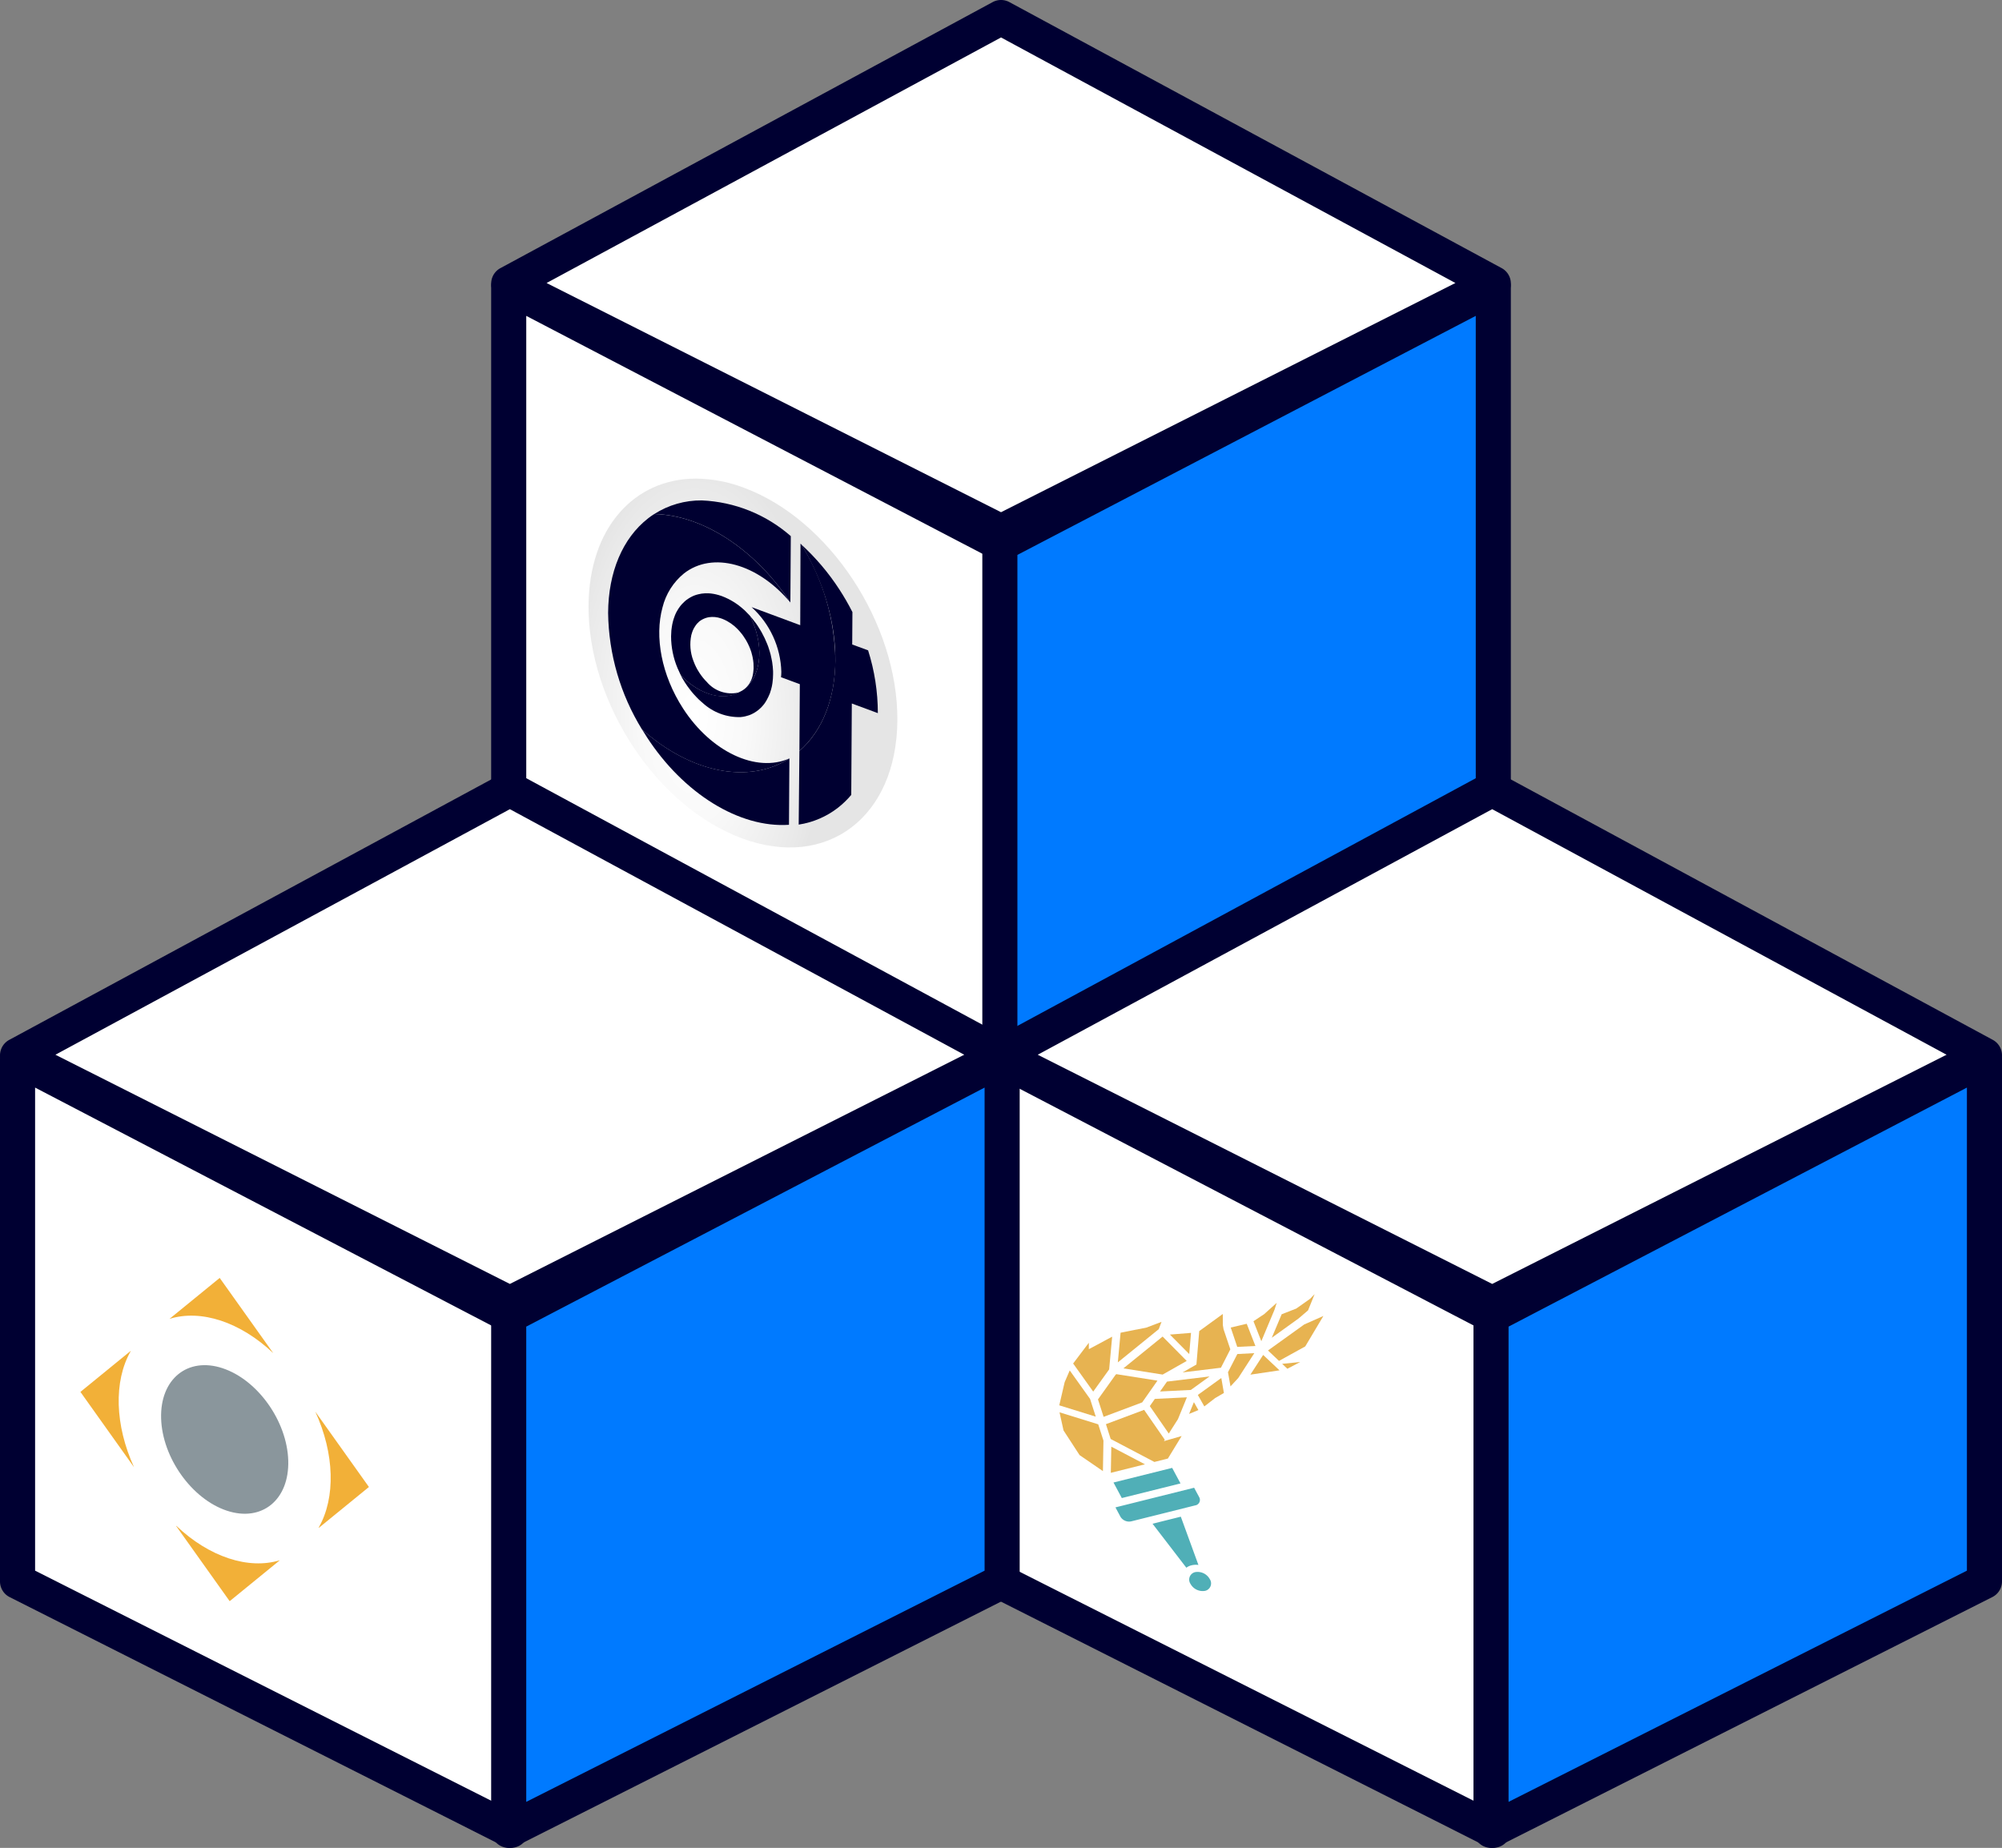 <svg id="Group_1040" data-name="Group 1040" xmlns="http://www.w3.org/2000/svg" xmlns:xlink="http://www.w3.org/1999/xlink" width="205.354" height="189.571" viewBox="0 0 205.354 189.571">
  <rect x="0" y="0" width="205.354" height="189.571" fill="#808080" stroke="none"/>
  <defs>
    <clipPath id="clip-path">
      <rect id="Rectangle_681" data-name="Rectangle 681" width="205.354" height="189.571" fill="none"/>
    </clipPath>
    <clipPath id="clip-path-2">
      <path id="Path_832" data-name="Path 832" d="M16.776,26.685C16.715,36.614,23.754,47.3,32.5,50.544s15.888-2.166,15.953-12.1S41.477,17.836,32.729,14.587a14.213,14.213,0,0,0-4.93-.943c-6.348,0-10.972,5.067-11.023,13.041" transform="translate(-16.776 -13.644)" fill="none"/>
    </clipPath>
    <radialGradient id="radial-gradient" cx="0.347" cy="0.568" r="0.413" gradientUnits="objectBoundingBox">
      <stop offset="0" stop-color="#fff"/>
      <stop offset="0.4" stop-color="#f9f9f9"/>
      <stop offset="0.9" stop-color="#e9e9e9"/>
      <stop offset="1" stop-color="#e5e5e5"/>
    </radialGradient>
    <clipPath id="clip-path-3">
      <path id="Path_834" data-name="Path 834" d="M18.772,21.545c3.771,5.826,9.511,9.374,14.6,9.029l.043-6.809c-4.149,2.67-10.08,1.5-15.111-2.969.155.252.313.5.471.749" transform="translate(-18.301 -20.796)" fill="none"/>
    </clipPath>
    <linearGradient id="linear-gradient" x1="-2.583" y1="5.287" x2="-2.432" y2="5.287" gradientUnits="objectBoundingBox">
      <stop offset="0" stop-color="#3478f5"/>
      <stop offset="0.066" stop-color="#2c65d7"/>
      <stop offset="0.177" stop-color="#204aab"/>
      <stop offset="0.294" stop-color="#163385"/>
      <stop offset="0.414" stop-color="#0e2166"/>
      <stop offset="0.54" stop-color="#07124f"/>
      <stop offset="0.673" stop-color="#03083e"/>
      <stop offset="0.819" stop-color="#000134"/>
      <stop offset="1" stop-color="#000031"/>
    </linearGradient>
    <clipPath id="clip-path-4">
      <path id="Path_836" data-name="Path 836" d="M22.838,36.706l-.072,7.557a8.691,8.691,0,0,0,4.02-1.724,9.155,9.155,0,0,0,1.371-1.324l.058-9.378,2.67.99a21.358,21.358,0,0,0-1-6.442l-1.63-.6.022-3.325a24.965,24.965,0,0,0-1.346-2.332,23.94,23.94,0,0,0-3.894-4.6c4.725,7.809,4.642,16.957-.2,21.185" transform="translate(-22.766 -15.521)" fill="none"/>
    </clipPath>
    <linearGradient id="linear-gradient-2" x1="-2.995" y1="3.595" x2="-2.849" y2="3.595" gradientUnits="objectBoundingBox">
      <stop offset="0" stop-color="#4faeb7"/>
      <stop offset="0.19" stop-color="#4daab4"/>
      <stop offset="0.343" stop-color="#49a0ac"/>
      <stop offset="0.483" stop-color="#418f9f"/>
      <stop offset="0.615" stop-color="#36788d"/>
      <stop offset="0.742" stop-color="#285975"/>
      <stop offset="0.864" stop-color="#173358"/>
      <stop offset="0.981" stop-color="#030736"/>
      <stop offset="1" stop-color="#000031"/>
    </linearGradient>
    <clipPath id="clip-path-5">
      <path id="Path_838" data-name="Path 838" d="M26.055,24.953,26.012,25a1.108,1.108,0,0,1-.1.079l-.072.05-.047.036a1.088,1.088,0,0,1-.119.076l-.007,0c-1.731,1.134-4.268.489-6.262-1.594.05.1.1.194.148.288.083.14.166.281.256.421.173.27.36.536.558.788.065.086.13.169.2.248.1.126.209.245.317.356l.108.119c.076.076.148.151.223.23s.151.144.23.209.155.137.234.205a5.51,5.51,0,0,0,3.847,1.429c.083-.007.158-.018.238-.029s.155-.025.23-.043a1.573,1.573,0,0,0,.223-.061,1.822,1.822,0,0,1,.216-.065c.072-.029.144-.054.209-.086l.1-.05a2.61,2.61,0,0,0,.389-.227,2.95,2.95,0,0,0,.356-.277c.058-.054.115-.1.169-.158.108-.112.209-.23.306-.353a3.9,3.9,0,0,0,.259-.407,3.578,3.578,0,0,0,.169-.331c.058-.115.1-.23.151-.342l.043-.133c.029-.083.058-.173.079-.256s.047-.173.068-.266l.029-.137c.018-.09.032-.18.047-.273a6.616,6.616,0,0,0,.065-.9c0-.1,0-.209,0-.313a8.681,8.681,0,0,0-.094-.946c-.018-.1-.036-.205-.061-.313-.032-.155-.068-.313-.1-.468-.029-.108-.058-.212-.09-.313-.043-.155-.1-.306-.148-.464-.04-.1-.076-.2-.115-.3a10.047,10.047,0,0,0-.558-1.177c-.058-.1-.108-.191-.166-.281-.086-.14-.173-.281-.259-.414-.061-.09-.122-.176-.184-.263-.191-.255-.389-.5-.594-.734,1.429,2.843,1.242,5.92-.446,7.4" transform="translate(-19.405 -17.558)" fill="none"/>
    </clipPath>
    <linearGradient id="linear-gradient-3" x1="-7.263" y1="7.435" x2="-6.888" y2="7.435" gradientUnits="objectBoundingBox">
      <stop offset="0" stop-color="#3478f5"/>
      <stop offset="1" stop-color="#000031"/>
    </linearGradient>
    <clipPath id="clip-path-6">
      <path id="Path_840" data-name="Path 840" d="M22.61,16.917a3.3,3.3,0,0,0-.684.1,2.98,2.98,0,0,0-.428.133l-.1.04c-.068.032-.137.061-.2.1l-.1.054c-.065.036-.126.076-.187.115s-.122.083-.184.126-.119.09-.173.14a4.523,4.523,0,0,0-.324.32c-.05.058-.1.115-.148.176a3.437,3.437,0,0,0-.205.288c-.061.1-.122.2-.18.309l-.058.112c-.036.072-.072.148-.1.223-.047.115-.094.241-.13.363a2.574,2.574,0,0,0-.076.252,5.055,5.055,0,0,0-.133.68c-.014.094-.025.187-.036.281-.014.194-.025.392-.029.6A8.453,8.453,0,0,0,19.8,24.6c.083.2.176.4.27.59.025.054.05.1.076.151,1.994,2.08,4.531,2.728,6.262,1.594l-.018,0a2.527,2.527,0,0,1-.378.169,3.3,3.3,0,0,1-3.228-1.112c-.09-.09-.184-.184-.266-.284l-.13-.155c-.122-.151-.238-.313-.349-.482-.076-.112-.144-.227-.209-.342a5.711,5.711,0,0,1-.266-.536c-.058-.126-.1-.252-.151-.378A4.668,4.668,0,0,1,21.21,21.2a2.591,2.591,0,0,1,.094-.309,2.3,2.3,0,0,1,.187-.417,1.165,1.165,0,0,1,.076-.126A2.213,2.213,0,0,1,21.825,20a2.512,2.512,0,0,1,.2-.194,2.143,2.143,0,0,1,.594-.331,1.961,1.961,0,0,1,.4-.108,2.617,2.617,0,0,1,1.209.112l.155.054a3.984,3.984,0,0,1,.489.227,4.662,4.662,0,0,1,.774.536c.094.086.191.173.281.263A5.14,5.14,0,0,1,26.32,21a2.907,2.907,0,0,1,.238.317c.076.108.148.22.22.335.036.058.068.115.1.173a6.12,6.12,0,0,1,.482,1.1c.036.126.072.256.1.381.014.065.032.13.043.194a5.606,5.606,0,0,1,.083.587c.007.13.014.259.011.389v.191c-.007.126-.018.252-.036.367-.007.058-.018.115-.029.176a2.5,2.5,0,0,1-.745,1.421c1.691-1.475,1.875-4.552.446-7.4l-.011-.014c-.072-.076-.144-.151-.22-.227s-.144-.144-.22-.227-.151-.144-.23-.212A6.947,6.947,0,0,0,24.4,17.226l-.148-.054a5.021,5.021,0,0,0-1.033-.238c-.086-.007-.166-.014-.245-.018l-.122,0c-.083,0-.162,0-.245,0" transform="translate(-19.126 -16.913)" fill="none"/>
    </clipPath>
    <linearGradient id="linear-gradient-4" x1="-3.447" y1="7.485" x2="-3.254" y2="7.485" xlink:href="#linear-gradient-2"/>
    <clipPath id="clip-path-7">
      <path id="Path_842" data-name="Path 842" d="M18.648,15.662c4.948.09,10.317,3.581,13.966,9.076l.043-6.809a14.815,14.815,0,0,0-9.119-3.663,8.881,8.881,0,0,0-4.891,1.4" transform="translate(-18.648 -14.266)" fill="none"/>
    </clipPath>
    <linearGradient id="linear-gradient-5" x1="-2.765" y1="5.359" x2="-2.607" y2="5.359" xlink:href="#linear-gradient-3"/>
    <clipPath id="clip-path-8">
      <path id="Path_844" data-name="Path 844" d="M21.433,15.1c-2.609,2.03-4.081,5.517-4.1,9.709a23.359,23.359,0,0,0,3.48,11.951c5.031,4.473,10.961,5.639,15.111,2.969-3.386,1.5-8.018-.673-10.9-5.121-2.231-3.444-2.933-7.377-2.112-10.375a6.5,6.5,0,0,1,2.2-3.483c2.926-2.292,7.564-1.026,10.918,2.983-3.649-5.5-9.022-8.986-13.97-9.076a7.616,7.616,0,0,0-.63.443" transform="translate(-17.334 -14.654)" fill="none"/>
    </clipPath>
    <linearGradient id="linear-gradient-6" x1="-1.202" y1="2.964" x2="-1.117" y2="2.964" xlink:href="#linear-gradient"/>
    <clipPath id="clip-path-9">
      <path id="Path_846" data-name="Path 846" d="M26.414,23.867l-4.991-1.853a9.3,9.3,0,0,1,3.052,6.632c0,.191-.014.378-.032.558l1.929.716-.043,6.848c2.353-2.048,3.671-5.366,3.689-9.3a23.067,23.067,0,0,0-3.491-11.883l-.086-.086Z" transform="translate(-21.423 -15.497)" fill="none"/>
    </clipPath>
    <linearGradient id="linear-gradient-7" x1="-2.505" y1="4.753" x2="-2.372" y2="4.753" xlink:href="#linear-gradient-2"/>
  </defs>
  <path id="Path_808" data-name="Path 808" d="M14.5,8.179V61.816L65.115,87.349V34.582Z" transform="translate(37.68 21.254)" fill="#fff"/>
  <g id="Group_1021" data-name="Group 1021" transform="translate(0 0)">
    <g id="Group_1020" data-name="Group 1020" clip-path="url(#clip-path)">
      <path id="Path_809" data-name="Path 809" d="M66.414,90.446a1.784,1.784,0,0,1-.81-.191L14.99,64.72a1.8,1.8,0,0,1-.99-1.6V9.478a1.8,1.8,0,0,1,2.631-1.594l50.614,26.4a1.8,1.8,0,0,1,.968,1.594V88.647a1.8,1.8,0,0,1-.856,1.533,1.774,1.774,0,0,1-.943.266M17.6,62.007,64.614,85.725V36.971L17.6,12.45Z" transform="translate(36.38 19.955)" fill="#000032"/>
      <path id="Path_810" data-name="Path 810" d="M79.114,8.179V61.816L28.5,87.349V34.582Z" transform="translate(74.06 21.254)" fill="#007aff"/>
      <path id="Path_811" data-name="Path 811" d="M29.8,90.446a1.774,1.774,0,0,1-.943-.266A1.8,1.8,0,0,1,28,88.647V35.881a1.8,1.8,0,0,1,.968-1.594l50.614-26.4a1.8,1.8,0,0,1,2.631,1.594V63.115a1.8,1.8,0,0,1-.99,1.6L30.609,90.256a1.784,1.784,0,0,1-.81.191m1.8-53.475V85.725L78.614,62.007V12.45Z" transform="translate(72.761 19.955)" fill="#000032"/>
      <path id="Path_812" data-name="Path 812" d="M65,.5,14.5,27.791,64.88,53.208v.119L65,53.266l.115.061v-.119l50.38-25.417Z" transform="translate(37.679 1.297)" fill="#fff"/>
      <path id="Path_813" data-name="Path 813" d="M66.328,56.4a1.71,1.71,0,0,1-.356-.036,1.766,1.766,0,0,1-.673-.234,2.013,2.013,0,0,1-.252-.18L14.99,30.7a1.8,1.8,0,0,1-.047-3.188L65.442.216a1.807,1.807,0,0,1,1.713,0l50.5,27.292A1.8,1.8,0,0,1,117.6,30.7L67.58,55.933a1.494,1.494,0,0,1-.23.166,1.963,1.963,0,0,1-1.022.3M19.686,29.034,66.3,52.547l46.609-23.513L66.3,3.843Z" transform="translate(36.38 -0.001)" fill="#000032"/>
      <path id="Path_814" data-name="Path 814" d="M28.5,30.179V83.816l50.614,25.532V56.582Z" transform="translate(74.061 78.423)" fill="#fff"/>
      <path id="Path_815" data-name="Path 815" d="M80.414,112.446a1.785,1.785,0,0,1-.81-.191L28.99,86.72a1.8,1.8,0,0,1-.99-1.6V31.478a1.8,1.8,0,0,1,2.631-1.594l50.614,26.4a1.8,1.8,0,0,1,.968,1.594v52.766a1.8,1.8,0,0,1-.856,1.533,1.774,1.774,0,0,1-.943.266M31.6,84.007l47.016,23.718V58.971L31.6,34.45Z" transform="translate(72.761 77.124)" fill="#000032"/>
      <path id="Path_816" data-name="Path 816" d="M93.114,30.179V83.816L42.5,109.349V56.582Z" transform="translate(110.441 78.423)" fill="#007aff"/>
      <path id="Path_817" data-name="Path 817" d="M43.8,112.446a1.774,1.774,0,0,1-.943-.266A1.8,1.8,0,0,1,42,110.647V57.881a1.8,1.8,0,0,1,.968-1.594l50.614-26.4a1.8,1.8,0,0,1,2.631,1.594V85.115a1.8,1.8,0,0,1-.99,1.6L44.609,112.256a1.785,1.785,0,0,1-.81.191m1.8-53.475v48.754L92.614,84.007V34.45Z" transform="translate(109.141 77.124)" fill="#000032"/>
      <path id="Path_818" data-name="Path 818" d="M79,22.5,28.5,49.791,78.88,75.208v.119L79,75.266l.115.061v-.119l50.38-25.417Z" transform="translate(74.06 58.467)" fill="#fff"/>
      <path id="Path_819" data-name="Path 819" d="M80.328,78.4a1.71,1.71,0,0,1-.356-.036,1.766,1.766,0,0,1-.673-.234,2.012,2.012,0,0,1-.252-.18L28.99,52.7a1.8,1.8,0,0,1-.047-3.188l50.5-27.292a1.807,1.807,0,0,1,1.713,0l50.5,27.292A1.8,1.8,0,0,1,131.6,52.7L81.58,77.933a1.494,1.494,0,0,1-.23.166,1.963,1.963,0,0,1-1.022.3M33.686,51.034,80.3,74.547l46.609-23.513L80.3,25.843Z" transform="translate(72.761 57.169)" fill="#000032"/>
      <path id="Path_820" data-name="Path 820" d="M.5,30.179V83.816l50.614,25.532V56.582Z" transform="translate(1.3 78.423)" fill="#fff"/>
      <path id="Path_821" data-name="Path 821" d="M52.414,112.446a1.785,1.785,0,0,1-.81-.191L.99,86.72a1.8,1.8,0,0,1-.99-1.6V31.478a1.8,1.8,0,0,1,2.631-1.594l50.614,26.4a1.8,1.8,0,0,1,.968,1.594v52.766a1.8,1.8,0,0,1-.856,1.533,1.774,1.774,0,0,1-.943.266M3.6,84.007l47.016,23.718V58.971L3.6,34.45Z" transform="translate(0 77.124)" fill="#000032"/>
      <path id="Path_822" data-name="Path 822" d="M65.114,30.179V83.816L14.5,109.349V56.582Z" transform="translate(37.68 78.423)" fill="#007aff"/>
      <path id="Path_823" data-name="Path 823" d="M15.8,112.446a1.774,1.774,0,0,1-.943-.266A1.8,1.8,0,0,1,14,110.647V57.881a1.8,1.8,0,0,1,.968-1.594l50.614-26.4a1.8,1.8,0,0,1,2.631,1.594V85.115a1.8,1.8,0,0,1-.99,1.6L16.609,112.256a1.785,1.785,0,0,1-.81.191m1.8-53.475v48.754L64.614,84.007V34.45Z" transform="translate(36.38 77.124)" fill="#000032"/>
      <path id="Path_824" data-name="Path 824" d="M51,22.5.5,49.791,50.88,75.208v.119L51,75.266l.115.061v-.119l50.381-25.417Z" transform="translate(1.299 58.467)" fill="#fff"/>
      <path id="Path_825" data-name="Path 825" d="M52.328,78.4a1.71,1.71,0,0,1-.356-.036,1.766,1.766,0,0,1-.673-.234,2.013,2.013,0,0,1-.252-.18L.99,52.7a1.8,1.8,0,0,1-.047-3.188l50.5-27.292a1.807,1.807,0,0,1,1.713,0l50.5,27.292A1.8,1.8,0,0,1,103.6,52.7L53.58,77.933a1.493,1.493,0,0,1-.23.166,1.963,1.963,0,0,1-1.022.3M5.686,51.034,52.3,74.547,98.908,51.034,52.3,25.843Z" transform="translate(0 57.169)" fill="#000032"/>
      <path id="Path_826" data-name="Path 826" d="M15.48,44.157l-5.5-7.726-5.15,4.2c3.242-1.008,7.284.331,10.648,3.523" transform="translate(12.556 94.669)" fill="#f2b038"/>
      <path id="Path_827" data-name="Path 827" d="M7.442,38.513l-5.15,4.2,5.5,7.726c-1.965-4.3-2.1-8.809-.353-11.886Z" transform="translate(5.956 100.079)" fill="#f2b038"/>
      <path id="Path_828" data-name="Path 828" d="M5.018,43.5l5.5,7.726,5.15-4.2c-3.228.99-7.251-.342-10.6-3.509Z" transform="translate(13.04 113.036)" fill="#f2b038"/>
      <path id="Path_829" data-name="Path 829" d="M9.337,52.172l5.15-4.2-5.5-7.726c1.972,4.3,2.105,8.813.349,11.886Z" transform="translate(23.356 104.575)" fill="#f2b038"/>
      <path id="Path_830" data-name="Path 830" d="M10.9,39.232c3.6,1.191,6.618,5.43,6.737,9.468s-2.706,6.341-6.3,5.146-6.621-5.43-6.74-9.464,2.71-6.341,6.308-5.15" transform="translate(11.93 101.131)" fill="#8a969c"/>
    </g>
  </g>
  <g id="Group_1023" data-name="Group 1023" transform="translate(60.37 49.099)">
    <g id="Group_1022" data-name="Group 1022" clip-path="url(#clip-path-2)">
      <path id="Path_831" data-name="Path 831" d="M16.687,62.2,48.674,74.08l.333-51.834L17.021,10.371Z" transform="translate(-17.006 -22.15)" fill="url(#radial-gradient)"/>
    </g>
  </g>
  <g id="Group_1025" data-name="Group 1025" transform="translate(65.858 74.836)">
    <g id="Group_1024" data-name="Group 1024" clip-path="url(#clip-path-3)">
      <path id="Path_833" data-name="Path 833" d="M25.055,41.938,40.9,33.119l-7.963-14.1L17.092,27.838Z" transform="translate(-21.442 -25.416)" fill="url(#linear-gradient)"/>
    </g>
  </g>
  <g id="Group_1027" data-name="Group 1027" transform="translate(81.926 55.853)">
    <g id="Group_1026" data-name="Group 1026" clip-path="url(#clip-path-4)">
      <path id="Path_835" data-name="Path 835" d="M35.017,52.784,45.082,25.559,30.543,14.146,20.477,41.371Z" transform="translate(-28.713 -19.093)" fill="url(#linear-gradient-2)"/>
    </g>
  </g>
  <g id="Group_1029" data-name="Group 1029" transform="translate(69.831 63.184)">
    <g id="Group_1028" data-name="Group 1028" clip-path="url(#clip-path-5)">
      <path id="Path_837" data-name="Path 837" d="M19.386,30.546,28.9,34.079l.09-13.962-9.516-3.533Z" transform="translate(-19.454 -20.091)" fill="url(#linear-gradient-3)"/>
    </g>
  </g>
  <g id="Group_1031" data-name="Group 1031" transform="translate(68.827 60.863)">
    <g id="Group_1030" data-name="Group 1030" clip-path="url(#clip-path-6)">
      <path id="Path_839" data-name="Path 839" d="M17.86,21.1l6.131,12.541L36.5,28.554l-6.13-12.541Z" transform="translate(-22.415 -19.25)" fill="url(#linear-gradient-4)"/>
    </g>
  </g>
  <g id="Group_1033" data-name="Group 1033" transform="translate(67.107 51.337)">
    <g id="Group_1032" data-name="Group 1032" clip-path="url(#clip-path-7)">
      <path id="Path_841" data-name="Path 841" d="M40.137,25.44,28.582,11.922,17.441,25.75,29,39.268Z" transform="translate(-21.784 -20.358)" fill="url(#linear-gradient-5)"/>
    </g>
  </g>
  <g id="Group_1035" data-name="Group 1035" transform="translate(62.378 52.733)">
    <g id="Group_1034" data-name="Group 1034" clip-path="url(#clip-path-8)">
      <path id="Path_843" data-name="Path 843" d="M14.074,36.193,34.905,61.506,56.2,36.884,35.372,11.571Z" transform="translate(-25.805 -22.667)" fill="url(#linear-gradient-6)"/>
    </g>
  </g>
  <g id="Group_1037" data-name="Group 1037" transform="translate(77.093 55.767)">
    <g id="Group_1036" data-name="Group 1036" clip-path="url(#clip-path-9)">
      <path id="Path_845" data-name="Path 845" d="M18.857,23.91,30.37,43.421l15.576-9.487L34.433,14.424Z" transform="translate(-28.09 -18.286)" fill="url(#linear-gradient-7)"/>
    </g>
  </g>
  <g id="Group_1039" data-name="Group 1039" transform="translate(0 0)">
    <g id="Group_1038" data-name="Group 1038" clip-path="url(#clip-path)">
      <path id="Path_847" data-name="Path 847" d="M35.744,47.578l2.9-.723,1.806,4.952a1.947,1.947,0,0,0-.709.036,1.439,1.439,0,0,0-.529.248Zm-3.152-2.634,6.02-1.5-.856-1.594-6.017,1.5Zm7.521,7.6a.785.785,0,0,0-.475,1.206,1.427,1.427,0,0,0,1.5.713.785.785,0,0,0,.475-1.206,1.427,1.427,0,0,0-1.5-.713m-7.867-6.719-.306.076.522.975a1.037,1.037,0,0,0,1.119.453l6.528-1.63a.569.569,0,0,0,.425-.838l-.525-.975-.3.076Z" transform="translate(82.477 108.738)" fill="#50afb7"/>
      <path id="Path_848" data-name="Path 848" d="M32.647,43.741l-2.058-2.882,1.609-2.13v.659l2.393-1.281-.309,3.357Z" transform="translate(79.488 99.021)" fill="#e7b351"/>
      <path id="Path_849" data-name="Path 849" d="M33.353,41.994l-2.087-2.926-.522,1.209-.551,2.371,3.743,1.162Z" transform="translate(78.461 101.522)" fill="#e7b351"/>
      <path id="Path_850" data-name="Path 850" d="M31.663,43.926l3.5-.874-3.451-1.81Z" transform="translate(82.28 107.168)" fill="#e7b351"/>
      <path id="Path_851" data-name="Path 851" d="M34.706,43.166l-.536-1.673L30.2,40.262l.41,1.857,1.648,2.533,2.393,1.641Z" transform="translate(78.48 104.625)" fill="#e7b351"/>
      <path id="Path_852" data-name="Path 852" d="M37.614,40.016l-.892-2.278-1.641.385.669,1.986Z" transform="translate(91.16 98.066)" fill="#e7b351"/>
      <path id="Path_853" data-name="Path 853" d="M36.059,38.435l.284-.752-1.544.587-2.656.529-.281,3.041Z" transform="translate(82.8 97.922)" fill="#e7b351"/>
      <path id="Path_854" data-name="Path 854" d="M38.111,37.142,36.823,38.3l-1.094.723.806,2.051,1.353-3.232Z" transform="translate(92.845 96.518)" fill="#e7b351"/>
      <path id="Path_855" data-name="Path 855" d="M33.709,43.451l3.93-.479.964-1.886-.695-2.066-.072-.425-.007-1.137-2.415,1.756-.288,3.429Z" transform="translate(87.597 97.341)" fill="#e7b351"/>
      <path id="Path_856" data-name="Path 856" d="M35.513,38l-2.166.173,1.983,2Z" transform="translate(86.655 98.738)" fill="#e7b351"/>
      <path id="Path_857" data-name="Path 857" d="M33.106,39.235,31.3,41.762l.576,1.792,3.958-1.483L37.4,39.84l-4.218-.666Z" transform="translate(81.325 101.798)" fill="#e7b351"/>
      <path id="Path_858" data-name="Path 858" d="M38.516,40.6,36.044,38.1l-4.023,3.264L36.048,42Z" transform="translate(83.21 99.015)" fill="#e7b351"/>
      <path id="Path_859" data-name="Path 859" d="M35.96,38.665,35,40.533l.256,1.454.8-.864,0,0L37.7,38.575Z" transform="translate(90.96 100.242)" fill="#e7b351"/>
      <path id="Path_860" data-name="Path 860" d="M37.079,39.522l1.328-.695-1.86.191Z" transform="translate(94.97 100.896)" fill="#e7b351"/>
      <path id="Path_861" data-name="Path 861" d="M35.641,40.649l2.987-.443-1.677-1.58Z" transform="translate(92.616 100.374)" fill="#e7b351"/>
      <path id="Path_862" data-name="Path 862" d="M36.143,41.054l1.13,1.069,2.692-1.486,1.857-3.12-1.961.867Z" transform="translate(93.921 97.489)" fill="#e7b351"/>
      <path id="Path_863" data-name="Path 863" d="M40.191,37.364l-1.425,1.008-1.5.587L36.25,41.37,39,39.39l.972-.831.673-1.666Z" transform="translate(94.201 95.869)" fill="#e7b351"/>
      <path id="Path_864" data-name="Path 864" d="M34.809,42.2l1.116-.86.892-.518-.266-1.537-2.407,1.738Z" transform="translate(88.724 102.081)" fill="#e7b351"/>
      <path id="Path_865" data-name="Path 865" d="M37.562,43.258l-2.123-3.066L31.523,41.66l.486,1.519,4.484,2.357,1.385-.349,1.411-2.31-1.821.525Z" transform="translate(81.917 104.443)" fill="#e7b351"/>
      <path id="Path_866" data-name="Path 866" d="M33.292,40l-.518.738,1.947,2.814.939-1.472.918-2.242Z" transform="translate(85.166 103.511)" fill="#e7b351"/>
      <path id="Path_867" data-name="Path 867" d="M33.782,39.768l-.716,1.015,3.16-.158,1.918-1.385Z" transform="translate(85.924 101.967)" fill="#e7b351"/>
      <path id="Path_868" data-name="Path 868" d="M33.894,41.178l.954-.392-.461-.813Z" transform="translate(88.077 103.871)" fill="#e7b351"/>
    </g>
  </g>
</svg>
